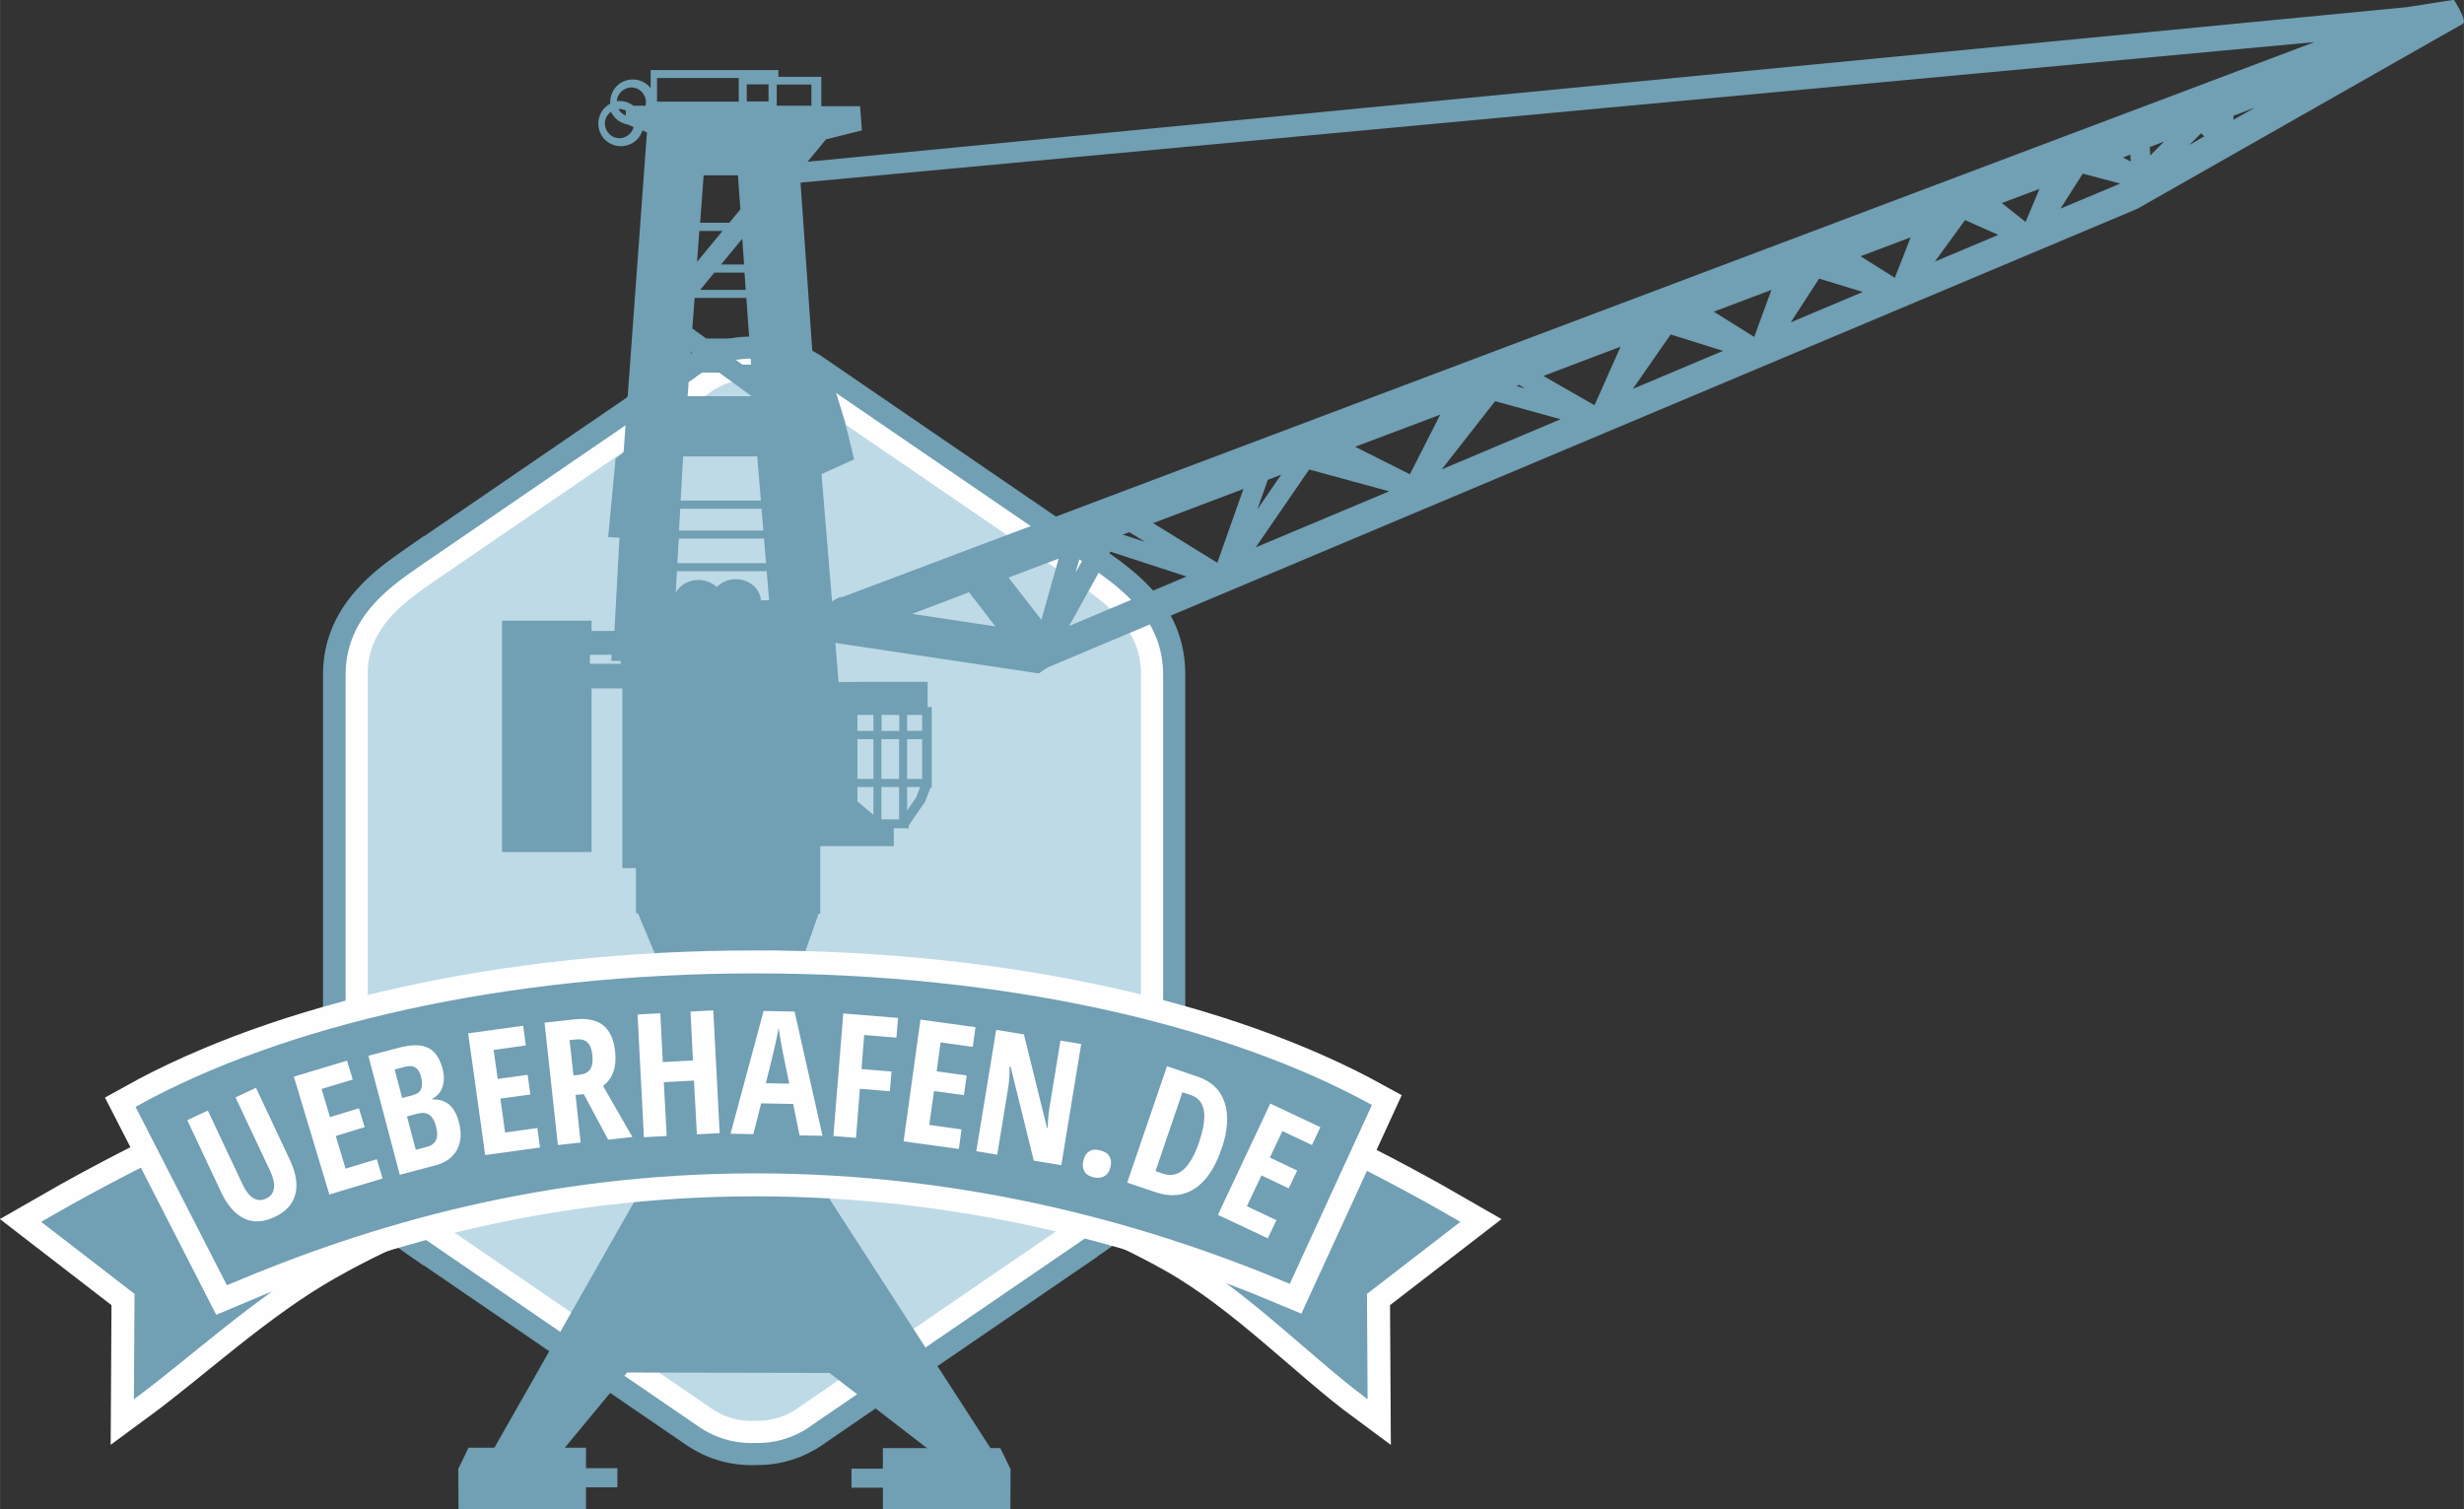 <?xml version="1.0" encoding="UTF-8"?>
<!DOCTYPE svg PUBLIC "-//W3C//DTD SVG 1.1//EN" "http://www.w3.org/Graphics/SVG/1.1/DTD/svg11.dtd">
<!-- Creator: CorelDRAW X6 -->
<svg xmlns="http://www.w3.org/2000/svg" xml:space="preserve" width="170.449mm" height="104.401mm" version="1.1" style="shape-rendering:geometricPrecision; text-rendering:geometricPrecision; image-rendering:optimizeQuality; fill-rule:evenodd; clip-rule:evenodd"
viewBox="0 0 12001 7351"
 xmlns:xlink="http://www.w3.org/1999/xlink">
 <rect x="0" y="0" width="12001" height="7351" fill="#333333" stroke="none"/>
 <defs>
  <style type="text/css">
   <![CDATA[
    .str0 {stroke:#FEFEFE;stroke-width:223.864}
    .fil4 {fill:none}
    .fil3 {fill:#719FB3}
    .fil5 {fill:#719FB3}
    .fil2 {fill:#BEDAE6}
    .fil0 {fill:#719FB3;fill-rule:nonzero}
    .fil1 {fill:#FEFEFE;fill-rule:nonzero}
   ]]>
  </style>
 </defs>
 <g id="Ebene_x0020_1">
  <path class="fil0" d="M3325 1749c24,-18 51,-35 80,-49 29,-15 59,-27 88,-36 30,-9 60,-16 91,-20 30,-4 60,-5 90,-5 30,-1 60,1 89,5 31,4 62,11 91,20 30,9 59,21 88,36 28,15 55,31 80,49l1324 906 0 0 1 1 2 1 7 5 0 0 15 10 0 0c162,113 402,280 402,614l0 2202c0,169 -64,297 -150,399 -81,96 -176,162 -252,215 -16,11 1,-1 -15,10l0 0 -7 5 -2 2 -1 1 0 0 -1324 906c-24,18 -51,35 -80,49 -29,15 -58,27 -88,36 -30,9 -60,16 -91,20 -30,4 -60,5 -89,5 -30,1 -60,-1 -90,-5 -31,-4 -62,-11 -91,-20 -30,-9 -59,-21 -88,-36 -29,-15 -55,-31 -80,-49l-1260 -862 -1 1 -89 -62c-76,-53 -171,-119 -252,-215 -86,-102 -150,-230 -150,-399l0 -2202c0,-169 64,-297 150,-399 81,-96 176,-162 252,-215l89 -62 1 1 1260 -862zm178 143c-10,5 -21,12 -32,19 10,-7 20,-13 31,-18 15,-8 31,-15 48,-20 -16,5 -32,12 -47,20zm109 -34c-17,2 -35,6 -52,11 17,-5 36,-9 55,-11 20,-3 40,-3 59,-2 19,-1 39,0 59,2 18,2 35,6 52,11 -17,-5 -33,-8 -50,-10 -19,-3 -38,-3 -58,-3l-8 0c-19,-1 -39,0 -58,3zm232 34c-14,-7 -30,-14 -46,-19 16,5 32,12 47,20 10,5 20,11 30,18 -10,-7 -21,-13 -31,-18zm-46 -19c-2,-1 -4,-1 -7,-2l7 2zm98 53l-2 -2 0 0 537 367 -535 -366zm1336 914l0 0 11 8 -11 -8zm323 430c-8,-182 -140,-299 -254,-382l0 0c44,32 92,71 135,117l0 0c65,71 115,158 120,264zm-98 2479c56,-67 98,-151 98,-260 0,191 -137,313 -255,398l0 0c54,-39 112,-85 157,-138zm-223 185c5,-3 2,-2 0,0l0 0zm-1338 915l535 -366 -537 367 0 0 2 -2zm-53 34c10,-5 21,-11 31,-18 -10,6 -20,12 -30,18 -15,8 -30,14 -47,20 16,-5 31,-12 46,-19zm-109 34c16,-2 33,-6 50,-10 -17,5 -34,8 -52,11 -20,3 -40,3 -59,2 -19,1 -39,0 -59,-2 -19,-2 -37,-6 -55,-11 17,5 35,9 52,11 19,3 38,3 58,3l8 0c19,1 39,0 58,-3zm-232 -34c15,8 31,14 48,20 -17,-6 -33,-12 -49,-21 -11,-6 -21,-12 -31,-19 11,7 22,14 32,19zm-53 -33l2 2 0 0 -2 -1zm-1378 -943l5 4 0 0 -5 -4m-183 -157c47,56 108,103 164,144l0 0c-46,-33 -96,-73 -142,-123 -68,-74 -118,-163 -120,-275 2,106 43,189 98,254zm0 -2722c-55,65 -96,147 -98,254 2,-111 53,-201 120,-275 46,-50 96,-89 142,-123l0 0c-56,40 -117,88 -164,144zm184 -158l-1 0m1380 -945l-2 2 2 -1 0 0zm167 153c-6,2 -12,5 -19,8 -6,3 -12,7 -18,11l-2 1 -5 3 -3 2 -1304 892 0 0 -47 32c-49,34 -110,77 -153,123 -36,39 -63,84 -63,135l0 2202c0,51 27,96 63,135 43,47 104,89 153,123l47 32 0 0 1304 892 3 2 5 3 2 1c6,4 12,8 18,11 6,3 13,6 19,8 8,2 15,4 21,5 7,1 14,1 23,1l5 0 5 0 5 0 5 0c8,0 15,0 22,-1 7,-1 14,-2 21,-5 6,-2 12,-5 19,-8 6,-3 12,-7 18,-11l2 -1 5 -3 3 -2 1326 -907 2 -2 14 -10 1 -1 8 -6c87,-61 216,-150 216,-259l0 -2202c0,-51 -27,-96 -62,-135l0 0c-44,-48 -104,-90 -153,-124l0 0 -23 -16 -2 -2 -1326 -907 -3 -2 -5 -3 -2 -1c-6,-4 -12,-8 -18,-11 -6,-3 -13,-6 -19,-8 -7,-2 -15,-4 -21,-5 -7,-1 -14,-1 -22,-1l-5 0 -5 0 -5 0 -5 0c-8,0 -16,0 -23,1 -6,1 -13,2 -21,5zm-168 -153l0 0 0 0 0 0zm-1374 3985c-8,-6 -16,-12 -25,-18m1399 958l0 0 0 0 0 0zm443 0l0 0 0 0 0 0zm0 -4926l0 0 0 0 0 0z"/>
  <path class="fil1" d="M3389 1836c41,-31 87,-54 136,-69 48,-15 99,-22 149,-20 50,-2 101,5 149,20 48,15 94,38 135,69l1329 909 1 1c6,4 6,4 22,15 143,100 355,247 355,525l0 2202c0,278 -212,426 -355,526 -17,12 -11,8 -22,15l-1 1 -1329 909c-41,31 -87,54 -135,69 -48,15 -99,22 -149,20 -50,2 -101,-5 -149,-20 -48,-15 -94,-38 -136,-69l-1328 -909 -1 -1 -22 -15 0 0c-143,-100 -355,-247 -355,-525l0 -2202c0,-278 212,-426 355,-525l0 0 22 -15 1 -1 1328 -909zm63 88c65,-50 144,-73 222,-69 78,-4 157,19 222,69l1330 910c123,87 331,217 331,452 0,679 0,1523 0,2202 0,235 -207,365 -331,452l-1330 910c-65,50 -144,72 -222,69 -78,4 -157,-19 -222,-69l-1330 -910c-123,-87 -331,-217 -331,-452 0,-679 0,-1523 0,-2202 0,-235 207,-365 331,-452l1330 -910z"/>
  <path class="fil2" d="M3452 1916c65,-50 144,-73 222,-69 78,-4 157,19 222,69l1330 910c123,87 331,217 331,452 0,679 0,1532 0,2211 0,235 -207,365 -331,452l-1330 910c-65,50 -144,72 -222,69 -78,4 -157,-19 -222,-69l-1330 -910c-123,-87 -331,-217 -331,-452 0,-679 0,-1532 0,-2211 0,-235 207,-365 331,-452l1330 -910z"/>
  <path class="fil3" d="M4512 7051l-472 -364 -986 -2 -303 366 103 0 0 100 153 0 0 93 -153 0 0 107 -621 0 -1 -197 50 -103 126 0 838 -1474 -4 -806 -135 -323 -10 0 0 -23 0 -197 -66 0 0 -875 -150 0 0 797 -436 0 0 -1127 436 0 0 50 112 0 0 -8 24 -446 -55 -3 36 -382 39 -31 10 -136 1 -7 7 -130 2 0 90 -1233 4 -52 -22 -10c-5,17 -15,33 -27,45 -20,20 -48,32 -78,32 -30,0 -58,-12 -78,-32 -20,-20 -32,-48 -32,-78 0,-30 12,-58 32,-78l0 0c8,-8 16,-14 26,-19 0,-3 0,-5 0,-8 0,-30 12,-58 32,-78l0 0c20,-20 48,-32 78,-32 30,0 58,12 78,32l0 0c3,3 6,6 9,10l0 -68 0 -20 20 0 582 0 20 0 0 20 0 13 189 0 20 0 0 20 0 123 30 0 0 0 127 0 0 0 32 0 9 118 -175 44 -128 155 66 943 109 129 45 147 45 184 -61 28 0 0 -98 44 46 554 0 0 37 459 122 -1 312 0 0 123 20 0 0 20 0 98 0 20 0 20 0 214 0 20 -6 0 -26 67 -2 4 -78 113 0 14 -20 0 -53 0 0 87 -358 0 0 306 0 23 -8 0 -114 323 -2 805 953 1475 48 0 50 103 -1 197 -621 0 0 -107 -153 0 0 -93 153 0 0 -100 219 0zm-218 -3569l86 0 0 78 -86 0 0 -78zm-118 0l78 0 0 78 -78 0 0 -78zm203 509l0 -158 -86 0 0 158 86 0zm103 -158l-64 0 0 115 44 -64 20 -51zm-228 0l-78 0 0 70 78 66 0 -136zm0 -39l0 -194 -78 0 0 194 78 0zm125 0l0 -194 -86 0 0 194 86 0zm39 -312l73 0 0 78 -73 0 0 -78zm73 312l-73 0 0 -194 73 0 0 194zm-1126 -2079l84 61 -88 0 4 -61zm138 100l158 115 -312 0 8 -115 146 0zm113 -39l-121 -88 157 0 6 88 -42 0zm-176 -127l-68 -49 11 -149 252 0 14 198 -209 0zm-30 -237l69 -84 147 0 6 84 -222 0zm102 -124l103 -125 9 125 -112 0zm93 -267l-53 64 -142 0 17 -231 167 0 12 166zm-86 104l-124 150 11 -150 113 0zm433 -610l-169 0 0 -103 169 0 0 103zm-808 0l-59 0c-19,-15 -42,-23 -68,-23 -4,0 -9,0 -13,1 1,-18 9,-34 21,-46l0 0c13,-13 31,-21 50,-21 20,0 38,8 50,21l0 0c13,13 21,31 21,50 0,6 -1,12 -2,18zm-96 23l0 25c-9,-4 -17,-9 -24,-16l0 0c-5,-5 -9,-10 -12,-16l5 0c11,0 22,3 31,7zm6 67l32 14c-3,13 -10,24 -19,33 -13,13 -31,21 -50,21 -20,0 -38,-8 -50,-21 -13,-13 -21,-31 -21,-50 0,-20 8,-38 21,-50l0 0c3,-3 5,-5 9,-7 5,11 13,22 22,31l0 0c15,15 35,26 57,30zm544 -226l0 13 0 103 -398 0 0 -115 398 0zm39 32l106 0 0 83 -106 0 0 -83zm81 2173l-411 0 6 -106 396 0 9 106zm-422 198l438 0 12 142 -40 0c-4,-57 -57,-103 -122,-103 -37,0 -71,15 -93,38 -22,-21 -54,-34 -89,-34 -49,0 -91,25 -111,62l6 -106zm9 -159l416 0 10 120 -432 0 7 -120zm401 -185l-391 0 12 -215 361 0 18 215zm-727 752l-2 29 46 0 0 14 -150 0 0 -44 105 0z"/>
  <path class="fil3" d="M3879 793l7842 -758 231 -36c0,0 67,103 44,117l-131 74c-549,312 -960,546 -1455,827l-5308 2234 -43 29 -1020 -153 2 -12c-8,4 -17,7 -26,9l-160 -87 244 -134 -7 9 674 -254 93 -35c2147,-809 4275,-1612 6414,-2418l-7455 692 60 -103zm6660 -102l-66 66 -2 -41 68 -26zm-605 228l-68 162 -116 -92 184 -69zm-628 237l-77 197 -167 -105 244 -92zm-678 256l-84 229 -197 -123 281 -106zm-735 277l-126 283 -2 1 -248 -142 375 -142zm-465 203l-42 -12 13 -5 29 17zm-414 129l-147 289 -267 -134 414 -156zm-958 361l-127 359 -313 -193 439 -166zm-477 258l-111 -36 32 -12 78 48zm-423 81l-84 298 -160 -206 244 -92zm82 70l32 -113 39 -15 -71 127zm170 -104l371 121 -572 241 201 -362zm716 -206l51 -144 65 -25 -116 169zm253 -194l389 106 -650 273 261 -380zm905 -333l319 88 -579 244 260 -332zm855 -325l255 80 -439 185 184 -265zm723 -272l213 65 -351 148 138 -213zm711 -285l162 72 -309 130 147 -202zm574 -226l182 48 -291 122 108 -170zm520 -142l56 -55 15 15 -71 41zm-5945 2181l128 166 -406 -61 277 -105zm6159 -2302l-1 -19 105 -40 -104 59zm-503 170l2 34 -38 -20 37 -14z"/>
  <g>
   <path class="fil4 str0" d="M3657 5582c-755,1 -1463,198 -2076,544 -342,193 -654,487 -929,689l3 -513 -455 -351c767,-443 2028,-1050 3454,-1052l0 0 1 0 4 0 0 0c1426,2 2687,608 3454,1052l-455 351 3 513c-274,-202 -586,-529 -928,-722 -614,-347 -1324,-509 -2079,-511z"/>
   <path id="1" class="fil3" d="M3657 5582c-755,1 -1463,198 -2076,544 -342,193 -654,487 -929,689l3 -513 -455 -351c767,-443 2028,-1050 3454,-1052l0 0 1 0 4 0 0 0c1426,2 2687,608 3454,1052l-455 351 3 513c-274,-202 -586,-529 -928,-722 -614,-347 -1324,-509 -2079,-511z"/>
  </g>
  <g>
   <path class="fil4 str0" d="M3679 4741c1212,0 2293,250 3003,641l-400 871c-693,-292 -1575,-538 -2603,-538 -1028,0 -1880,249 -2574,545l-445 -869c710,-396 1798,-650 3019,-650z"/>
   <path id="1" class="fil5" d="M3679 4741c1212,0 2293,250 3003,641l-400 871c-693,-292 -1575,-538 -2603,-538 -1028,0 -1880,249 -2574,545l-445 -869c710,-396 1798,-650 3019,-650z"/>
  </g>
  <path class="fil1" d="M1247 5299l165 351c30,65 39,121 26,168 -13,48 -47,85 -102,110 -54,25 -103,28 -147,7 -44,-21 -82,-64 -113,-130l-164 -349 100 -47 168 357c32,69 72,93 117,71 21,-10 34,-26 37,-50 3,-23 -3,-51 -18,-83l-169 -359 100 -47zm616 441l-259 78 -173 -574 259 -78 28 92 -152 46 41 137 141 -43 28 92 -141 43 48 159 152 -46 28 93zm-68 -598l148 -39c60,-16 107,-16 141,0 34,16 57,50 71,101 9,34 9,63 0,90 -9,26 -25,45 -49,57l1 4c35,-1 63,9 83,27 20,19 36,47 45,84 14,53 11,97 -10,135 -20,37 -55,62 -104,75l-174 46 -153 -579zm163 206l50 -13c23,-6 37,-16 43,-31 6,-15 6,-34 0,-58 -6,-24 -16,-40 -29,-47 -13,-8 -31,-8 -54,-2l-46 12 37 140zm24 90l43 162 54 -14c22,-6 37,-17 45,-34 7,-17 7,-39 -1,-68 -14,-52 -43,-72 -89,-60l-53 14zm649 151l-268 37 -83 -593 268 -37 13 96 -157 22 20 141 146 -20 13 96 -146 20 23 165 157 -22 13 96zm172 -256l25 232 -111 12 -65 -596 145 -16c61,-7 108,3 141,29 32,26 52,69 58,129 8,75 -12,131 -59,166l143 249 -118 13 -119 -222 -39 4zm-10 -95l28 -3c26,-3 44,-12 54,-28 10,-16 13,-39 10,-68 -3,-30 -12,-51 -25,-63 -14,-12 -33,-16 -58,-13l-28 3 19 173zm712 281l-111 6 -14 -262 -147 8 14 262 -111 6 -31 -598 111 -6 12 238 147 -8 -12 -238 111 -6 31 598zm389 10l-31 -152 -156 -3 -38 150 -111 -2 161 -598 151 3 136 605 -112 -2zm-50 -251l-29 -140c-2,-9 -6,-30 -12,-64 -6,-34 -9,-57 -11,-68 -4,23 -9,49 -15,77 -6,28 -22,92 -47,193l113 2zm325 264l-110 -9 48 -597 267 22 -8 96 -157 -13 -13 166 146 12 -8 96 -146 -12 -19 239zm500 54l-268 -37 82 -593 268 37 -13 96 -157 -22 -19 141 146 20 -13 96 -146 -20 -23 165 157 22 -13 96zm500 79l-134 -22 -113 -458 -5 -1c1,34 -1,69 -7,107l-53 323 -102 -17 97 -591 135 22 112 454 4 1c0,-29 3,-63 9,-102l53 -323 101 17 -97 591zm108 -24c5,-21 15,-35 29,-44 14,-9 32,-10 53,-4 22,6 37,15 45,30 8,14 10,32 4,53 -5,21 -15,35 -30,43 -14,8 -32,10 -53,5 -22,-6 -36,-15 -44,-30 -8,-14 -10,-32 -4,-52zm673 -57c-32,94 -75,159 -131,195 -55,36 -118,42 -190,18l-139 -47 194 -567 152 52c66,23 109,64 129,126 20,61 15,136 -15,224zm-109 -34c43,-127 30,-202 -40,-226l-42 -14 -131 384 34 12c39,13 72,7 102,-19 29,-26 55,-71 77,-136zm335 472l-244 -115 255 -542 244 115 -41 87 -144 -68 -61 129 133 63 -41 87 -133 -63 -71 150 144 68 -42 88z"/>
 </g>
</svg>
